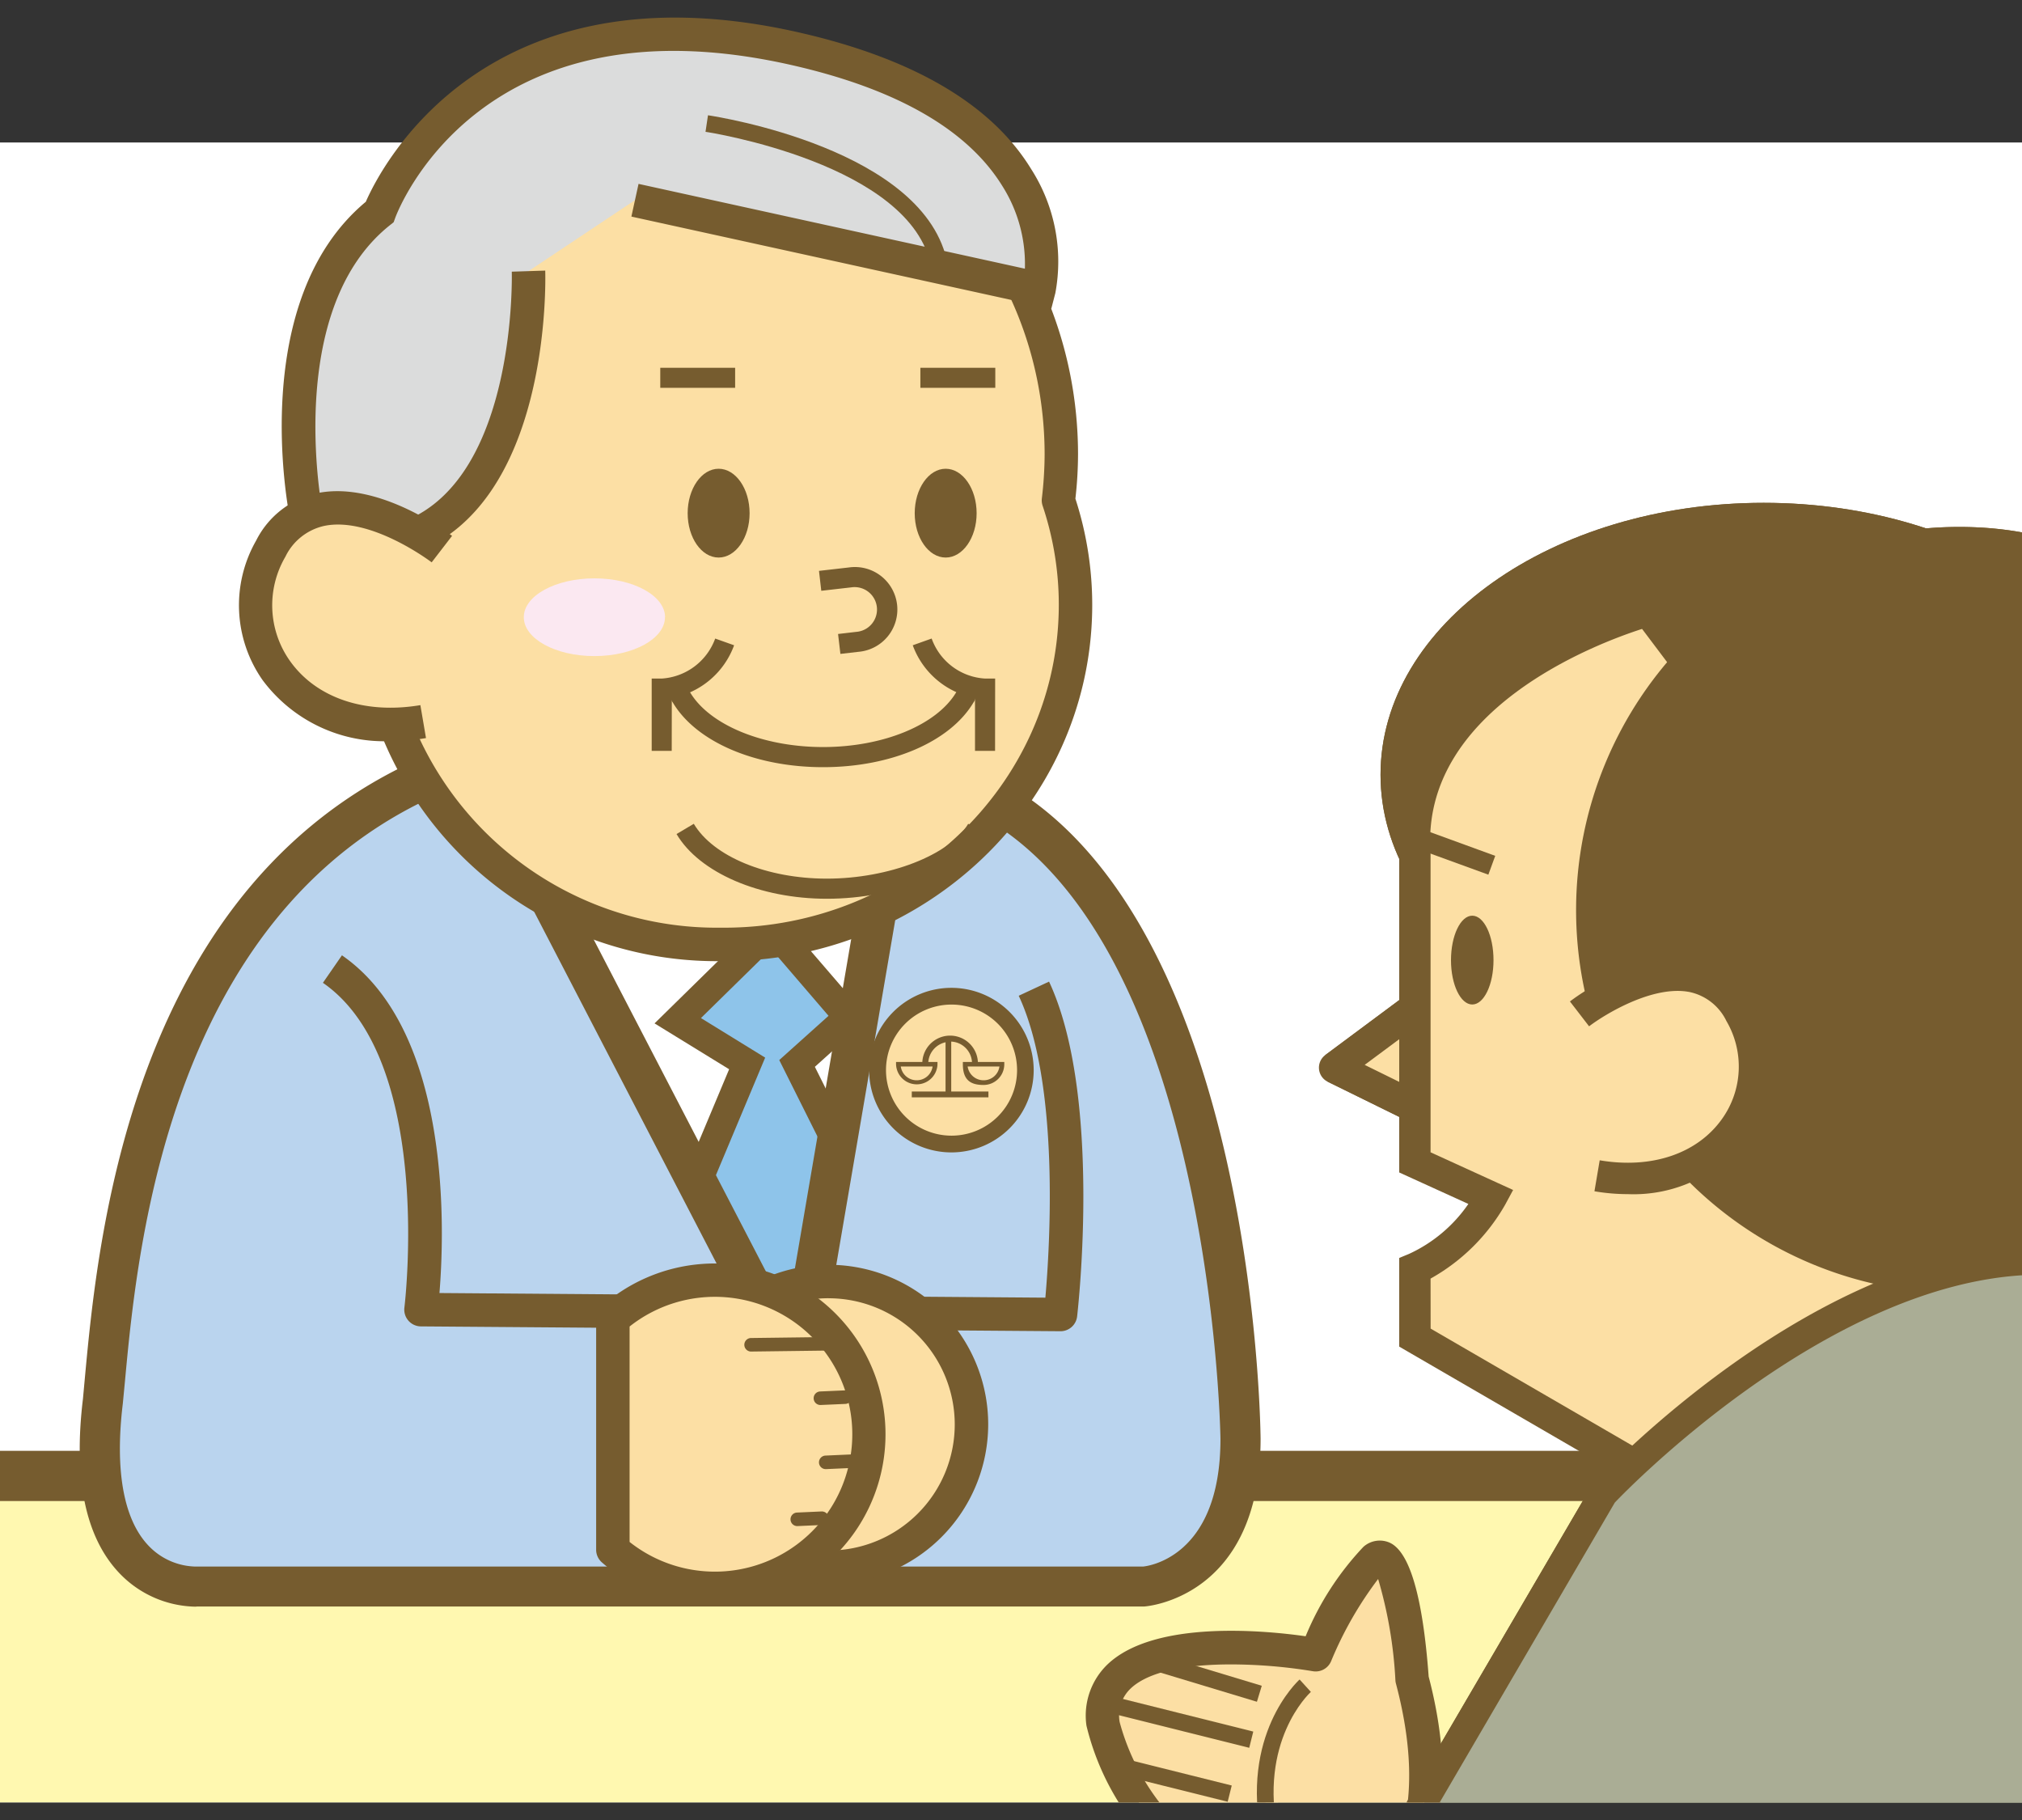 <svg xmlns="http://www.w3.org/2000/svg" xmlns:xlink="http://www.w3.org/1999/xlink" width="100" height="90" viewBox="0 0 100 90"><rect x="0" y="0" width="100" height="90" fill="#333333" stroke="none"/><defs><style>.a{fill:none;}.b{isolation:isolate;}.c{fill:#fff;}.d{clip-path:url(#a);}.e{fill:#fcdfa4;}.f{fill:#765c2f;}.g{fill:#fff8b0;}.h{fill:#8ec4ea;}.i{fill:#bad4ee;}.j{fill:#aaad95;}.k{fill:#dbdcdc;}.l{mix-blend-mode:multiply;}.m{clip-path:url(#b);}.n{fill:#fbe8f1;}</style><clipPath id="a"><rect class="a" y="7.046" width="100" height="82.083"/></clipPath><clipPath id="b"><rect class="a" x="25.905" y="28.597" width="6.983" height="3.848"/></clipPath></defs><title>opt_img07_1</title><g class="b"><rect class="c" y="7.046" width="100" height="82.084"/><g class="d"><path class="e" d="M69.837,83.043S69.331,76,67.953,77.13s-2.884,4.7-2.884,4.7-11.091-1.954-10.518,3.418A12.091,12.091,0,0,0,68.059,94.2s4.01-2.728,1.778-11.153"/><path class="f" d="M66.121,95.156a12.17,12.17,0,0,1-7.7-2.626,12.855,12.855,0,0,1-4.689-7.194A3.511,3.511,0,0,1,54.8,82.28c2.342-2.189,7.81-1.646,9.771-1.366a14.416,14.416,0,0,1,2.859-4.423,1.215,1.215,0,0,1,1.28-.213c1,.43,1.654,2.66,1.946,6.63,2.312,8.831-1.949,11.848-2.134,11.972a.82.82,0,0,1-.354.136A15.5,15.5,0,0,1,66.121,95.156Zm1.937-.96h0Zm-7.177-11.89c-1.948,0-3.975.268-4.954,1.182a1.845,1.845,0,0,0-.553,1.671,11.4,11.4,0,0,0,4.064,6.07,10.869,10.869,0,0,0,8.289,2.176c.63-.553,3.136-3.26,1.311-10.15a.757.757,0,0,1-.026-.151,21.584,21.584,0,0,0-.855-5.022A18.2,18.2,0,0,0,65.83,82.15a.828.828,0,0,1-.905.492A25.263,25.263,0,0,0,60.881,82.306Z"/><path class="e" d="M64.552,83.358s-2.8,2.537-1.735,7.474"/><path class="f" d="M62.817,91.167a.334.334,0,0,1-.327-.264c-1.094-5.067,1.716-7.684,1.837-7.793a.334.334,0,0,1,.45.5c-.108.1-2.642,2.483-1.634,7.157a.334.334,0,0,1-.256.4A.342.342,0,0,1,62.817,91.167Z"/><line class="e" x1="54.943" y1="84.293" x2="61.881" y2="86.028"/><path class="f" d="M61.882,86.363a.4.4,0,0,1-.082-.009l-6.937-1.736a.335.335,0,1,1,.162-.65L61.963,85.7a.335.335,0,0,1-.081.66Z"/><line class="e" x1="56.545" y1="82.024" x2="62.282" y2="83.756"/><path class="f" d="M62.282,84.092a.373.373,0,0,1-.1-.014l-5.737-1.733a.335.335,0,0,1-.224-.417.331.331,0,0,1,.418-.223l5.737,1.732a.335.335,0,0,1-.1.655Z"/><line class="e" x1="55.478" y1="87.363" x2="60.815" y2="88.695"/><path class="f" d="M60.816,89.03a.388.388,0,0,1-.082-.009L55.4,87.689a.336.336,0,1,1,.163-.651L60.9,88.37a.335.335,0,0,1-.081.66Z"/><polyline class="e" points="71.012 49.074 66.006 52.796 71.27 55.383"/><polygon class="f" points="70.927 56.08 65.665 53.493 65.544 52.172 70.55 48.451 71.475 49.699 67.491 52.659 71.611 54.685 70.927 56.08"/><path class="f" d="M106.176,38.311c0,7.428-8.484,13.448-18.952,13.448s-18.948-6.02-18.948-13.448S76.76,24.865,87.224,24.865s18.952,6.019,18.952,13.446"/><rect class="g" x="-21.785" y="72.987" width="136.144" height="35.787"/><path class="f" d="M114.358,110.015H-21.785a1.242,1.242,0,0,1-1.241-1.241V72.986a1.242,1.242,0,0,1,1.241-1.241H114.358a1.243,1.243,0,0,1,1.242,1.241v35.788A1.243,1.243,0,0,1,114.358,110.015Zm-134.9-2.482H113.117V74.228H-20.544Z"/><polygon class="h" points="39.418 52.587 41.971 50.298 38.185 45.897 33.518 50.477 36.951 52.587 33.518 60.778 38.626 65.622 42.764 59.278 39.418 52.587"/><path class="f" d="M38.755,66.725l-6.083-5.769,3.388-8.081-3.689-2.268,5.859-5.75,4.735,5.5L40.3,52.755l3.286,6.57ZM34.364,60.6l4.131,3.919,3.449-5.287L38.539,52.42l2.437-2.187-2.834-3.3-3.476,3.411L37.842,52.3Z"/><path class="i" d="M44.547,38,39.418,68,23.6,37.494c-16.97,5.438-17.9,25.877-18.51,31.8-1.154,9.534,4.66,9.161,4.66,9.161H56.526s4.826-.245,4.826-7.3c0,0-.319-30.844-16.8-33.157"/><path class="f" d="M9.641,79.45a5.324,5.324,0,0,1-3.75-1.671c-1.665-1.76-2.267-4.655-1.789-8.6l.1-1.09c.667-7.165,2.438-26.2,19.088-31.537l.8-.254L38.938,64.917l4.793-28.036.953.133c17.135,2.4,17.646,32.835,17.66,34.129,0,7.918-5.71,8.3-5.768,8.3H9.747S9.707,79.45,9.641,79.45ZM23.11,38.709C8.44,44,6.805,61.579,6.183,68.27L6.075,69.4c-.4,3.282.03,5.694,1.232,6.994a3.3,3.3,0,0,0,2.387,1.074H56.526c.1-.01,3.833-.344,3.833-6.308,0-.283-.48-28.779-15-32L39.9,71.079Z"/><path class="c" d="M43.2,37.151A14.6,14.6,0,0,1,44.547,38l.7-2.668-3.423-5.249H25.4l-2.737,5.478.939,1.937c.367-.115.733-.24,1.114-.343Z"/><path class="f" d="M45.147,39.614l-1.163-.8c-.475-.327-.838-.548-1.047-.669H24.845c-.223.062-.442.134-.659.2l-1.107.35-1.528-3.147,3.232-6.464H42.365l3.956,6.067ZM24.583,36.159H43.435l.218.113s.1.051.279.156l.244-.927-2.887-4.429H26.008l-2.243,4.492.352.725c.112-.033.225-.066.341-.095Z"/><path class="f" d="M52.449,65.83h-.006L20.81,65.591A.829.829,0,0,1,20,64.66c.016-.122,1.473-12.255-4.03-16.059l.941-1.36c5.42,3.746,5.076,13.61,4.823,16.7L51.7,64.17c.217-2.472.728-10.556-1.318-14.929l1.5-.7C54.5,54.146,53.321,64.654,53.27,65.1A.827.827,0,0,1,52.449,65.83Z"/><path class="e" d="M48.046,70.434a7.065,7.065,0,1,1-7.065-7.064,7.064,7.064,0,0,1,7.065,7.064"/><path class="f" d="M40.981,78.328a7.892,7.892,0,1,1,7.891-7.893A7.9,7.9,0,0,1,40.981,78.328Zm0-14.13a6.238,6.238,0,1,0,6.237,6.237A6.244,6.244,0,0,0,40.981,64.2Z"/><path class="e" d="M35.346,63.3a7.586,7.586,0,0,0-5.036,1.91V76.637A7.62,7.62,0,1,0,35.346,63.3"/><path class="f" d="M35.346,79.372a8.447,8.447,0,0,1-5.583-2.115.829.829,0,0,1-.28-.621V65.211a.829.829,0,0,1,.28-.621,8.446,8.446,0,1,1,5.583,14.782ZM31.137,76.25a6.795,6.795,0,1,0,0-10.653Z"/><line class="e" x1="37.13" y1="66.501" x2="41.267" y2="66.447"/><path class="f" d="M37.131,66.835a.335.335,0,0,1-.005-.669l4.136-.053h.005a.335.335,0,0,1,0,.669l-4.137.053Z"/><line class="e" x1="40.565" y1="69.143" x2="41.796" y2="69.089"/><path class="f" d="M40.565,69.478a.335.335,0,0,1-.014-.669l1.232-.054a.346.346,0,0,1,.349.318.336.336,0,0,1-.321.351l-1.232.054Z"/><line class="e" x1="40.83" y1="72.313" x2="42.06" y2="72.259"/><path class="f" d="M40.829,72.649a.335.335,0,0,1-.015-.669l1.23-.055a.32.32,0,0,1,.35.319.334.334,0,0,1-.319.35l-1.23.055Z"/><line class="e" x1="39.42" y1="75.13" x2="40.653" y2="75.076"/><path class="f" d="M39.421,75.466a.335.335,0,0,1-.014-.669l1.232-.055a.345.345,0,0,1,.348.319.334.334,0,0,1-.32.35l-1.232.055Z"/><path class="e" d="M47.058,56.573a3.656,3.656,0,1,1,3.651-3.656,3.66,3.66,0,0,1-3.651,3.656"/><path class="f" d="M47.058,49.677a3.241,3.241,0,1,1-3.24,3.24,3.238,3.238,0,0,1,3.24-3.24m0-.828a4.069,4.069,0,1,0,4.064,4.068,4.073,4.073,0,0,0-4.064-4.068"/><path class="f" d="M48.363,52.514a1.376,1.376,0,0,0-2.748,0h-1.3v.114a1.025,1.025,0,0,0,2.049,0v-.114h-.453a1.087,1.087,0,0,1,.852-.973v2.436H45.093v.288h3.791v-.288h-1.84v-2.47a1.079,1.079,0,0,1,1.026,1.007h-.451v.114c0,.851.464,1.024,1.025,1.024a1.024,1.024,0,0,0,1.024-1.024v-.114Zm-3.028.906a.792.792,0,0,1-.786-.682h1.573a.79.79,0,0,1-.787.682m3.309,0a.792.792,0,0,1-.788-.682h1.572a.784.784,0,0,1-.784.682"/><path class="f" d="M112.65,45.008c0,10.466-5.287,18.95-15.753,18.95a18.95,18.95,0,0,1,0-37.9c10.466,0,15.753,8.484,15.753,18.95"/><path class="e" d="M78.117,50.137s5.571-4.288,7.943-.022c2.254,4.059-1.1,9.042-7.075,8.028"/><path class="f" d="M80.513,59.051a9.9,9.9,0,0,1-1.658-.142l.26-1.532c2.573.438,4.834-.33,6.053-2.051a4.453,4.453,0,0,0,.214-4.835,2.63,2.63,0,0,0-1.8-1.43c-1.815-.372-4.218,1.1-4.992,1.691l-.947-1.229c.136-.107,3.383-2.585,6.251-1.982a4.146,4.146,0,0,1,2.844,2.2,6.053,6.053,0,0,1-.3,6.486A7.047,7.047,0,0,1,80.513,59.051Z"/><path class="j" d="M104.186,68.488l-3.256-5.947c-10.852,0-21.59,11.276-21.59,11.276L67.28,94.435l49.059.533c.434-16.71-12.153-26.48-12.153-26.48"/><path class="f" d="M116.339,95.68h-.008l-49.059-.533a.713.713,0,0,1-.607-1.071L78.726,73.457a.785.785,0,0,1,.1-.131c.447-.469,11.076-11.5,22.106-11.5a.715.715,0,0,1,.624.369l3.189,5.825C106.051,69.1,117.465,79,117.05,94.987A.709.709,0,0,1,116.339,95.68ZM68.513,93.737l47.126.513c.054-15.717-11.768-25.106-11.889-25.2a.725.725,0,0,1-.187-.218l-3.052-5.572c-9.9.274-19.77,10.144-20.6,10.991Z"/><path class="f" d="M73.863,47.481c0,1.21-.472,2.192-1.051,2.192s-1.052-.982-1.052-2.192.471-2.2,1.052-2.2,1.051.983,1.051,2.2"/><path class="e" d="M69.837,83.043S69.331,76,67.953,77.13s-2.884,4.7-2.884,4.7-11.091-1.954-10.518,3.418A12.091,12.091,0,0,0,68.059,94.2s4.01-2.728,1.778-11.153"/><path class="f" d="M66.121,95.156a12.17,12.17,0,0,1-7.7-2.626,12.855,12.855,0,0,1-4.689-7.194A3.511,3.511,0,0,1,54.8,82.28c2.342-2.189,7.81-1.646,9.771-1.366a14.416,14.416,0,0,1,2.859-4.423,1.215,1.215,0,0,1,1.28-.213c1,.43,1.654,2.66,1.946,6.63,2.312,8.831-1.949,11.848-2.134,11.972a.82.82,0,0,1-.354.136A15.5,15.5,0,0,1,66.121,95.156Zm1.937-.96h0Zm-7.177-11.89c-1.948,0-3.975.268-4.954,1.182a1.845,1.845,0,0,0-.553,1.671,11.4,11.4,0,0,0,4.064,6.07,10.869,10.869,0,0,0,8.289,2.176c.63-.553,3.136-3.26,1.311-10.15a.757.757,0,0,1-.026-.151,21.584,21.584,0,0,0-.855-5.022A18.2,18.2,0,0,0,65.83,82.15a.828.828,0,0,1-.905.492A25.263,25.263,0,0,0,60.881,82.306Z"/><path class="f" d="M62.412,90.92c-1.1-5.112,1.741-7.759,1.861-7.868l.557.613c-.106.1-2.607,2.456-1.609,7.08Z"/><polygon class="f" points="61.782 86.43 54.844 84.695 55.044 83.892 61.982 85.627 61.782 86.43"/><polygon class="f" points="62.162 84.153 56.424 82.42 56.665 81.629 62.402 83.362 62.162 84.153"/><rect class="f" x="57.733" y="85.279" width="0.828" height="5.501" transform="translate(-41.342 123.131) rotate(-75.987)"/><polyline class="e" points="71.012 49.074 66.006 52.796 71.27 55.383"/><path class="f" d="M71.269,56.159a.782.782,0,0,1-.342-.079l-5.262-2.587a.776.776,0,0,1-.121-1.321l5.006-3.721a.777.777,0,0,1,.925,1.248l-3.984,2.96,4.12,2.026a.777.777,0,0,1-.342,1.474Z"/><path class="f" d="M106.176,38.311c0,7.428-8.484,13.448-18.952,13.448s-18.948-6.02-18.948-13.448S76.76,24.865,87.224,24.865s18.952,6.019,18.952,13.446"/><path class="e" d="M81.5,30.2S69.334,33.407,69.976,42.236V57.48l3.782,1.727a8.666,8.666,0,0,1-3.782,3.522v3.416l12.985,7.531,19.991-15.017Z"/><path class="f" d="M83.015,74.606,69.2,66.591V62.206l.485-.2a7.22,7.22,0,0,0,2.934-2.47L69.2,57.979V42.236c-.678-9.306,11.584-12.65,12.106-12.788l.5-.133,22.229,29.5ZM70.753,65.7l12.153,7.049,18.957-14.24L81.21,31.1c-2.2.707-10.976,3.979-10.46,11.082l0,14.8,4.082,1.863-.394.73a9.669,9.669,0,0,1-3.688,3.652Z"/><path class="f" d="M112.65,45.008c0,10.466-5.287,18.95-15.753,18.95a18.95,18.95,0,0,1,0-37.9c10.466,0,15.753,8.484,15.753,18.95"/><path class="e" d="M78.117,50.137s5.571-4.288,7.943-.022c2.254,4.059-1.1,9.042-7.075,8.028"/><path class="f" d="M80.513,59.051a9.9,9.9,0,0,1-1.658-.142l.26-1.532c2.573.438,4.834-.33,6.053-2.051a4.453,4.453,0,0,0,.214-4.835,2.63,2.63,0,0,0-1.8-1.43c-1.815-.372-4.218,1.1-4.992,1.691l-.947-1.229c.136-.107,3.383-2.585,6.251-1.982a4.146,4.146,0,0,1,2.844,2.2,6.053,6.053,0,0,1-.3,6.486A7.047,7.047,0,0,1,80.513,59.051Z"/><path class="j" d="M104.186,68.488,100.93,62.32c-10.852,0-21.59,11.5-21.59,11.5L67.28,94.435l49.059.533c.434-16.71-12.153-26.48-12.153-26.48"/><path class="f" d="M116.339,95.68h-.008l-49.059-.533a.713.713,0,0,1-.607-1.071L78.726,73.457c.541-.6,11.169-11.848,22.2-11.848a.712.712,0,0,1,.63.378l3.188,6.039c1.33,1.1,12.717,10.988,12.3,26.961A.709.709,0,0,1,116.339,95.68ZM68.511,93.737l47.128.513c.054-15.717-11.768-25.106-11.889-25.2a.736.736,0,0,1-.194-.228l-3.051-5.782c-10.274.3-20.541,11.154-20.644,11.265Z"/><path class="f" d="M73.863,47.481c0,1.21-.472,2.192-1.051,2.192s-1.052-.982-1.052-2.192.471-2.2,1.052-2.2,1.051.983,1.051,2.2"/></g><path class="e" d="M52.344,24.747a19.721,19.721,0,0,0,.144-2.267c0-10.306-7.985-18.66-17.834-18.66S16.816,12.174,16.816,22.48A19.291,19.291,0,0,0,18.4,30.141,17.118,17.118,0,0,0,35.507,46.7c9.612.157,17.53-7.243,17.682-16.528a16.2,16.2,0,0,0-.845-5.426"/><path class="f" d="M35.8,47.53h-.312A17.872,17.872,0,0,1,17.578,30.317a20.048,20.048,0,0,1-1.589-7.836c0-10.746,8.373-19.488,18.664-19.488s18.662,8.742,18.662,19.488a19.759,19.759,0,0,1-.13,2.179,17.008,17.008,0,0,1,.83,5.529C53.858,39.811,45.718,47.53,35.8,47.53ZM34.653,4.647c-9.379,0-17.01,8-17.01,17.834a18.425,18.425,0,0,0,1.518,7.333.818.818,0,0,1,.067.314A16.221,16.221,0,0,0,35.521,45.875l.283,0c9.015,0,16.415-7,16.558-15.719a15.4,15.4,0,0,0-.8-5.152.825.825,0,0,1-.036-.356,19.093,19.093,0,0,0,.137-2.17C51.661,12.648,44.031,4.647,34.653,4.647Z"/><path class="k" d="M26.138,13.408s.351,11-6.081,13.221l-4.915-1.17s-2.1-10.411,3.628-14.972c0,0,4.28-11.785,20.586-8.071C53.6,5.658,51.392,14.287,51.392,14.287L31.4,9.9"/><path class="f" d="M20.1,27.489,14.437,26.14l-.1-.517c-.089-.442-2.1-10.768,3.755-15.645C18.822,8.3,24-1.932,39.538,1.61,45.191,2.9,49.046,5.169,51,8.365a8.477,8.477,0,0,1,1.193,6.128l-.2.773L31.226,10.71l.354-1.617,19.107,4.194a7.225,7.225,0,0,0-1.122-4.1C47.844,6.407,44.348,4.4,39.172,3.223c-15.354-3.495-19.459,7.1-19.625,7.549l-.079.217-.183.146c-4.568,3.634-3.732,11.555-3.418,13.647l4.138.985c5.564-2.183,5.309-12.231,5.306-12.333l1.654-.053c.014.474.289,11.634-6.638,14.03Z"/><path class="e" d="M21.851,27.153s-5.936-4.569-8.46-.024c-2.4,4.327,1.17,9.635,7.536,8.554"/><path class="f" d="M19.3,36.65a7.5,7.5,0,0,1-6.308-3.011,6.448,6.448,0,0,1-.322-6.912,4.423,4.423,0,0,1,3.025-2.341c3.056-.63,6.516,2,6.663,2.112l-1.009,1.31c-.029-.022-3.015-2.288-5.323-1.8a2.807,2.807,0,0,0-1.912,1.523,4.752,4.752,0,0,0,.227,5.154c1.3,1.832,3.71,2.647,6.449,2.184l.278,1.629A10.519,10.519,0,0,1,19.3,36.65Z"/><path class="f" d="M37.072,25.38c0,1.21-.687,2.191-1.532,2.191s-1.531-.981-1.531-2.191.685-2.2,1.531-2.2,1.532.985,1.532,2.2"/><path class="f" d="M48.3,25.38c0,1.21-.686,2.191-1.531,2.191s-1.531-.981-1.531-2.191.687-2.2,1.531-2.2,1.531.985,1.531,2.2"/><path class="e" d="M33.7,34.487c1.023,1.721,3.77,2.954,7.008,2.954s5.989-1.233,7.011-2.954"/><path class="f" d="M40.707,37.937c-3.362,0-6.281-1.254-7.434-3.2a.5.5,0,1,1,.853-.506c.963,1.621,3.608,2.711,6.581,2.711s5.62-1.09,6.585-2.711a.5.5,0,1,1,.853.506C46.989,36.683,44.07,37.937,40.707,37.937Z"/><path class="f" d="M33.221,37.13H32.23V33.555h.5a3.018,3.018,0,0,0,2.641-1.978l.935.332a4.068,4.068,0,0,1-3.081,2.606Z"/><path class="f" d="M49.212,37.13H48.22V34.515a4.068,4.068,0,0,1-3.079-2.606l.935-.333a2.991,2.991,0,0,0,2.64,1.979h.5Z"/><path class="f" d="M40.892,44.444c-3.308,0-6.3-1.283-7.433-3.2l.853-.507c.965,1.621,3.61,2.712,6.58,2.712,3.067,0,6.073-1.166,6.992-2.712l.854.507C47.637,43.1,44.337,44.444,40.892,44.444Z"/><rect class="f" x="45.518" y="18.187" width="3.705" height="0.991"/><rect class="f" x="32.654" y="18.187" width="3.703" height="0.991"/><polygon class="f" points="73.608 43.253 70.223 42.02 70.564 41.088 73.948 42.322 73.608 43.253"/><path class="f" d="M41.563,32.336l-.116-.985.9-.105a1.108,1.108,0,1,0-.251-2.2l-1.479.169-.113-.985,1.479-.169a2.1,2.1,0,1,1,.479,4.171Z"/><g class="l"><g class="m"><g class="m"><path class="n" d="M32.887,30.521c0,1.062-1.564,1.923-3.492,1.923s-3.49-.861-3.49-1.923S27.467,28.6,29.4,28.6s3.492.863,3.492,1.924"/></g></g></g><path class="f" d="M46.055,13.219c-.942-5.123-11.061-6.69-11.163-6.7l.122-.819c.441.065,10.807,1.675,11.854,7.373Z"/></g></svg>